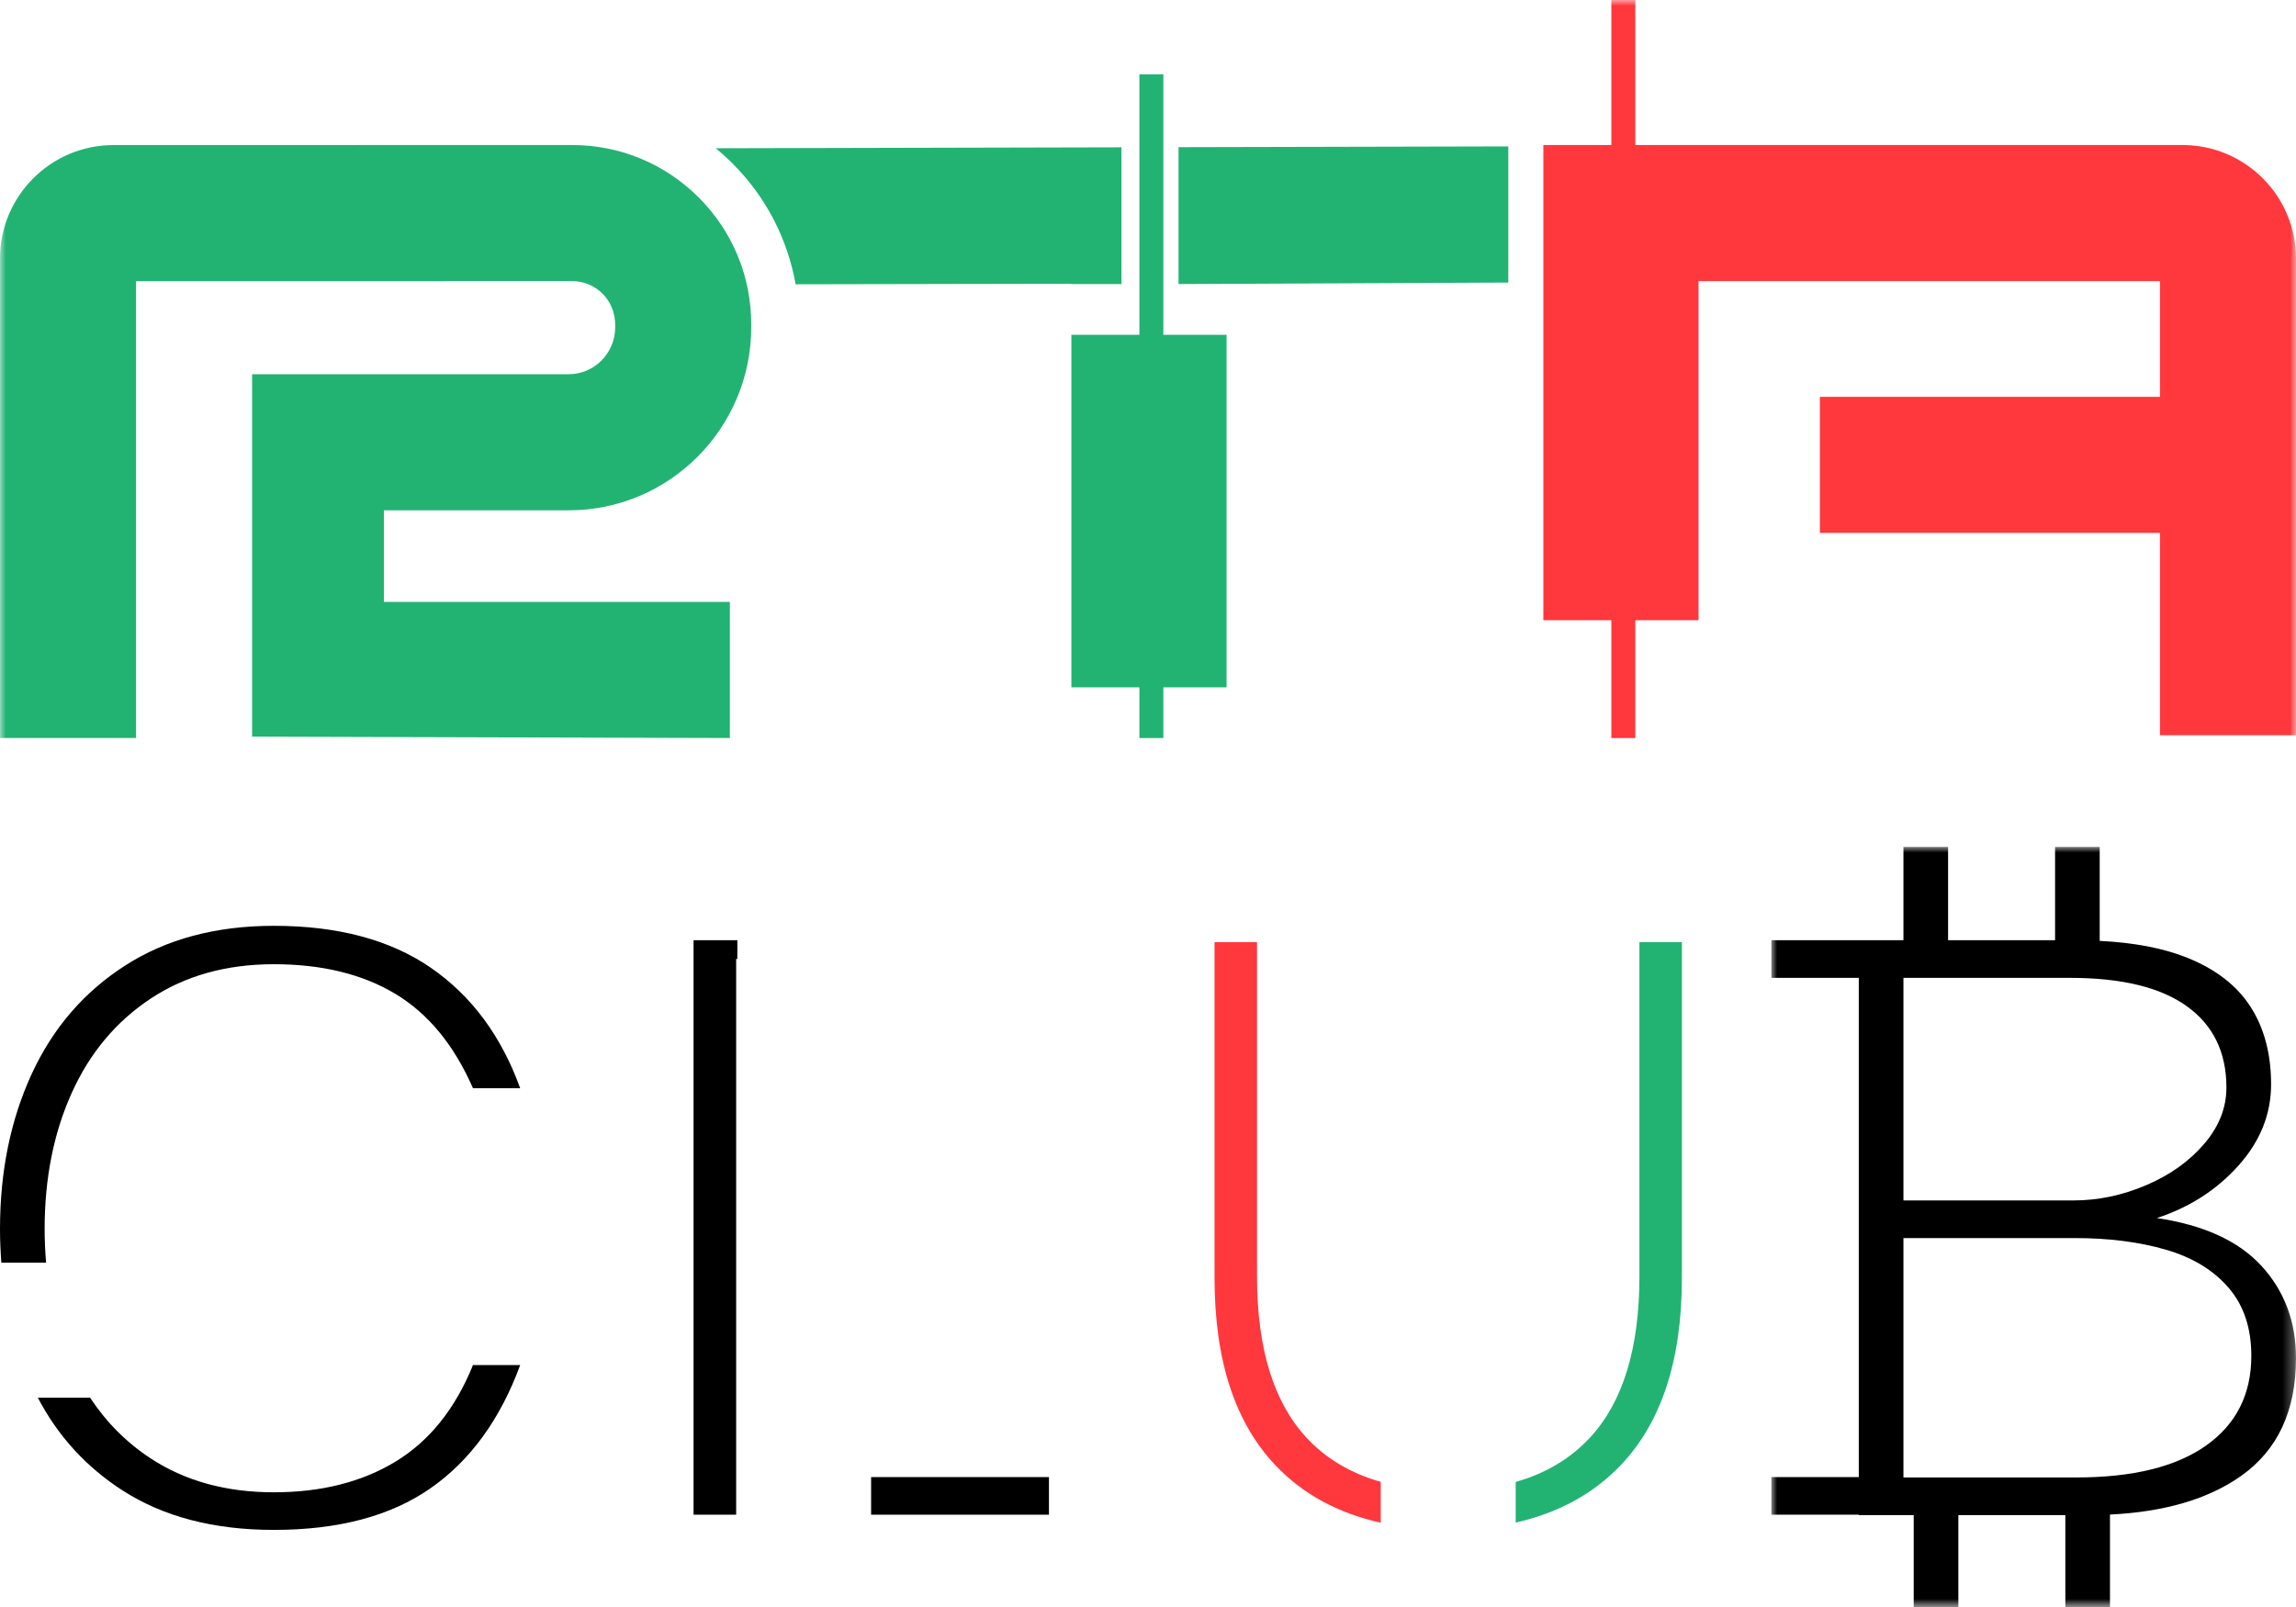 <?xml version="1.0" encoding="UTF-8"?>
<svg width="200px" height="140px" viewBox="0 0 200 140" version="1.1" xmlns="http://www.w3.org/2000/svg" xmlns:xlink="http://www.w3.org/1999/xlink">
    <title>logo</title>
    <defs>
        <polygon id="path-1" points="0 0 45.699 0 45.699 66.218 0 66.218"></polygon>
        <polygon id="path-3" points="0 140 200 140 200 0 0 0"></polygon>
    </defs>
    <g id="登录" stroke="none" stroke-width="1" fill="none" fill-rule="evenodd">
        <g id="0.登录" transform="translate(-860, -240)">
            <g id="logo" transform="translate(860, 240)">
                <g id="编组" transform="translate(154.301, 73.782)">
                    <mask id="mask-2" fill="white">
                        <use xlink:href="#path-1"></use>
                    </mask>
                    <g id="Clip-2"></g>
                    <path d="M37.88,52.143 C35.261,54.004 31.482,54.933 26.543,54.933 L25.607,54.933 L16.287,54.933 L12.399,54.933 L11.504,54.933 L11.504,34.078 L26.469,34.078 C29.411,34.078 32.043,34.416 34.362,35.089 C36.682,35.764 38.502,36.867 39.825,38.402 C41.146,39.937 41.808,41.913 41.808,44.331 C41.808,47.679 40.499,50.284 37.88,52.143 L37.88,52.143 Z M11.504,11.408 L26.02,11.408 C30.509,11.408 33.901,12.233 36.196,13.884 C38.49,15.535 39.638,17.894 39.638,20.964 C39.638,22.731 38.99,24.371 37.692,25.881 C36.395,27.393 34.711,28.591 32.641,29.473 C30.571,30.357 28.463,30.799 26.32,30.799 L11.504,30.799 L11.504,11.408 Z M42.706,36.519 C40.71,34.333 37.667,32.938 33.578,32.333 C36.42,31.404 38.789,29.882 40.685,27.765 C42.581,25.649 43.529,23.29 43.529,20.685 C43.529,18.034 42.931,15.78 41.733,13.918 C40.536,12.059 38.677,10.63 36.159,9.629 C34.1,8.812 31.575,8.335 28.6,8.186 L28.6,5.846 L28.6,5.108 L28.6,0.739 L28.6,0 L24.712,0 L24.712,8.129 L15.392,8.129 L15.392,5.846 L15.392,5.108 L15.392,0.739 L15.392,0 L11.504,0 L11.504,8.129 L11.275,8.129 L10.537,8.129 L5.842,8.129 L5.104,8.129 L0.738,8.129 L0,8.129 L0,11.408 L7.613,11.408 L7.613,54.899 L5.842,54.899 L5.104,54.899 L0.738,54.899 L0,54.899 L0,58.177 L7.613,58.177 L7.613,58.212 L12.399,58.212 L12.399,66.218 L16.287,66.218 L16.287,65.479 L16.287,60.779 L16.287,60.041 L16.287,58.212 L25.607,58.212 L25.607,66.218 L29.495,66.218 L29.495,65.479 L29.495,60.779 L29.495,60.041 L29.495,58.165 C34.233,57.935 38.027,56.823 40.873,54.829 C44.09,52.574 45.699,49.144 45.699,44.54 C45.699,41.378 44.7,38.705 42.706,36.519 L42.706,36.519 Z" id="Fill-1" fill="#000000" mask="url(#mask-2)"></path>
                </g>
                <path d="M120.273,129.097 C117.654,128.352 115.483,127.067 113.779,125.217 C110.925,122.119 109.497,117.446 109.497,111.201 L109.497,82.079 L105.797,82.079 L105.797,111.346 C105.797,118.512 107.575,123.957 111.131,127.686 C113.523,130.194 116.58,131.837 120.273,132.657 L120.273,129.097 Z" id="Fill-3" fill="#FF383E"></path>
                <path d="M142.806,82.079 L142.806,111.2 C142.806,117.445 141.378,122.118 138.525,125.217 C136.813,127.073 134.642,128.361 132.03,129.105 L132.03,132.643 C135.698,131.817 138.744,130.179 141.138,127.686 C144.716,123.957 146.506,118.511 146.506,111.346 L146.506,82.079 L142.806,82.079 Z" id="Fill-5" fill="#22B373"></path>
                <path d="M37.536,84.315 C33.996,81.876 29.435,80.656 23.852,80.656 C18.817,80.656 14.506,81.806 10.917,84.107 C7.327,86.406 4.611,89.556 2.767,93.55 C0.922,97.548 0,102.055 0,107.073 C0,108.072 0.046,109.045 0.117,110.002 L4.014,110.002 C3.934,109.049 3.888,108.076 3.888,107.073 C3.888,102.659 4.673,98.709 6.244,95.224 C7.813,91.739 10.106,88.997 13.123,86.998 C16.138,85.001 19.714,84.002 23.852,84.002 C28.04,84.002 31.566,84.861 34.433,86.58 C37.299,88.301 39.555,91.041 41.199,94.805 L45.312,94.805 C43.667,90.252 41.074,86.755 37.536,84.315" id="Fill-7" fill="#000000"></path>
                <path d="M34.47,127.323 C31.528,129.112 27.99,130.007 23.853,130.007 C19.714,130.007 16.151,129.031 13.16,127.078 C11.035,125.692 9.268,123.917 7.848,121.766 L3.295,121.766 C5.044,125.103 7.495,127.793 10.655,129.832 C14.218,132.133 18.619,133.283 23.853,133.283 C29.485,133.283 34.033,132.074 37.498,129.658 C40.963,127.243 43.567,123.663 45.312,118.924 L41.2,118.924 C39.654,122.734 37.41,125.534 34.47,127.323" id="Fill-9" fill="#000000"></path>
                <polygon id="Fill-11" fill="#000000" points="60.415 131.958 64.125 131.958 64.125 83.542 64.229 83.542 64.229 81.91 60.415 81.91"></polygon>
                <mask id="mask-4" fill="white">
                    <use xlink:href="#path-3"></use>
                </mask>
                <g id="Clip-14"></g>
                <polygon id="Fill-13" fill="#000000" mask="url(#mask-4)" points="75.881 131.959 91.372 131.959 91.372 128.682 75.881 128.682"></polygon>
                <path d="M49.541,44.458 C58.307,44.458 65.438,37.3 65.438,28.501 L65.438,28.25 C65.438,24.079 63.814,20.157 60.867,17.207 C57.919,14.259 54.001,12.634 49.832,12.635 L9.873,12.64 C4.43,12.64 -0.001,17.073 -0.001,22.522 L-0.001,64.296 L11.849,64.296 L11.849,24.497 L49.833,24.492 C50.992,24.492 52.071,25.012 52.801,25.945 C53.334,26.625 53.59,27.482 53.59,28.347 L53.59,28.501 C53.59,30.761 51.773,32.601 49.541,32.601 L21.959,32.601 L21.959,64.175 L63.576,64.296 L63.576,52.439 L33.442,52.439 L33.442,44.458 L49.541,44.458 Z" id="Fill-15" fill="#22B373" mask="url(#mask-4)"></path>
                <path d="M190.126,12.635 L147.956,12.635 L145.791,12.635 L142.45,12.635 L142.45,-0 L140.362,-0 L140.362,12.635 L134.438,12.635 L134.438,54.03 L140.362,54.03 L140.362,64.297 L142.45,64.297 L142.45,54.03 L147.956,54.03 L147.956,24.492 L188.151,24.492 L188.151,34.571 L158.526,34.571 L158.526,46.428 L188.151,46.428 L188.151,64.054 L200,64.054 L200,22.516 C200,17.067 195.571,12.635 190.126,12.635" id="Fill-16" fill="#FF383E" mask="url(#mask-4)"></path>
                <polygon id="Fill-17" fill="#22B373" mask="url(#mask-4)" points="101.338 6.477 99.25 6.477 99.25 29.168 93.326 29.168 93.326 59.88 99.25 59.88 99.25 64.297 101.338 64.297 101.338 59.88 106.844 59.88 106.844 29.168 101.338 29.168"></polygon>
                <polygon id="Fill-18" fill="#22B373" mask="url(#mask-4)" points="102.659 12.821 102.659 24.745 131.385 24.616 131.385 12.755"></polygon>
                <path d="M97.686,24.745 L97.686,12.833 L62.344,12.916 C62.854,13.334 63.347,13.78 63.819,14.253 C66.721,17.157 68.604,20.806 69.303,24.766 L93.326,24.72 L93.326,24.745 L97.686,24.745 Z" id="Fill-19" fill="#22B373" mask="url(#mask-4)"></path>
            </g>
        </g>
    </g>
</svg>